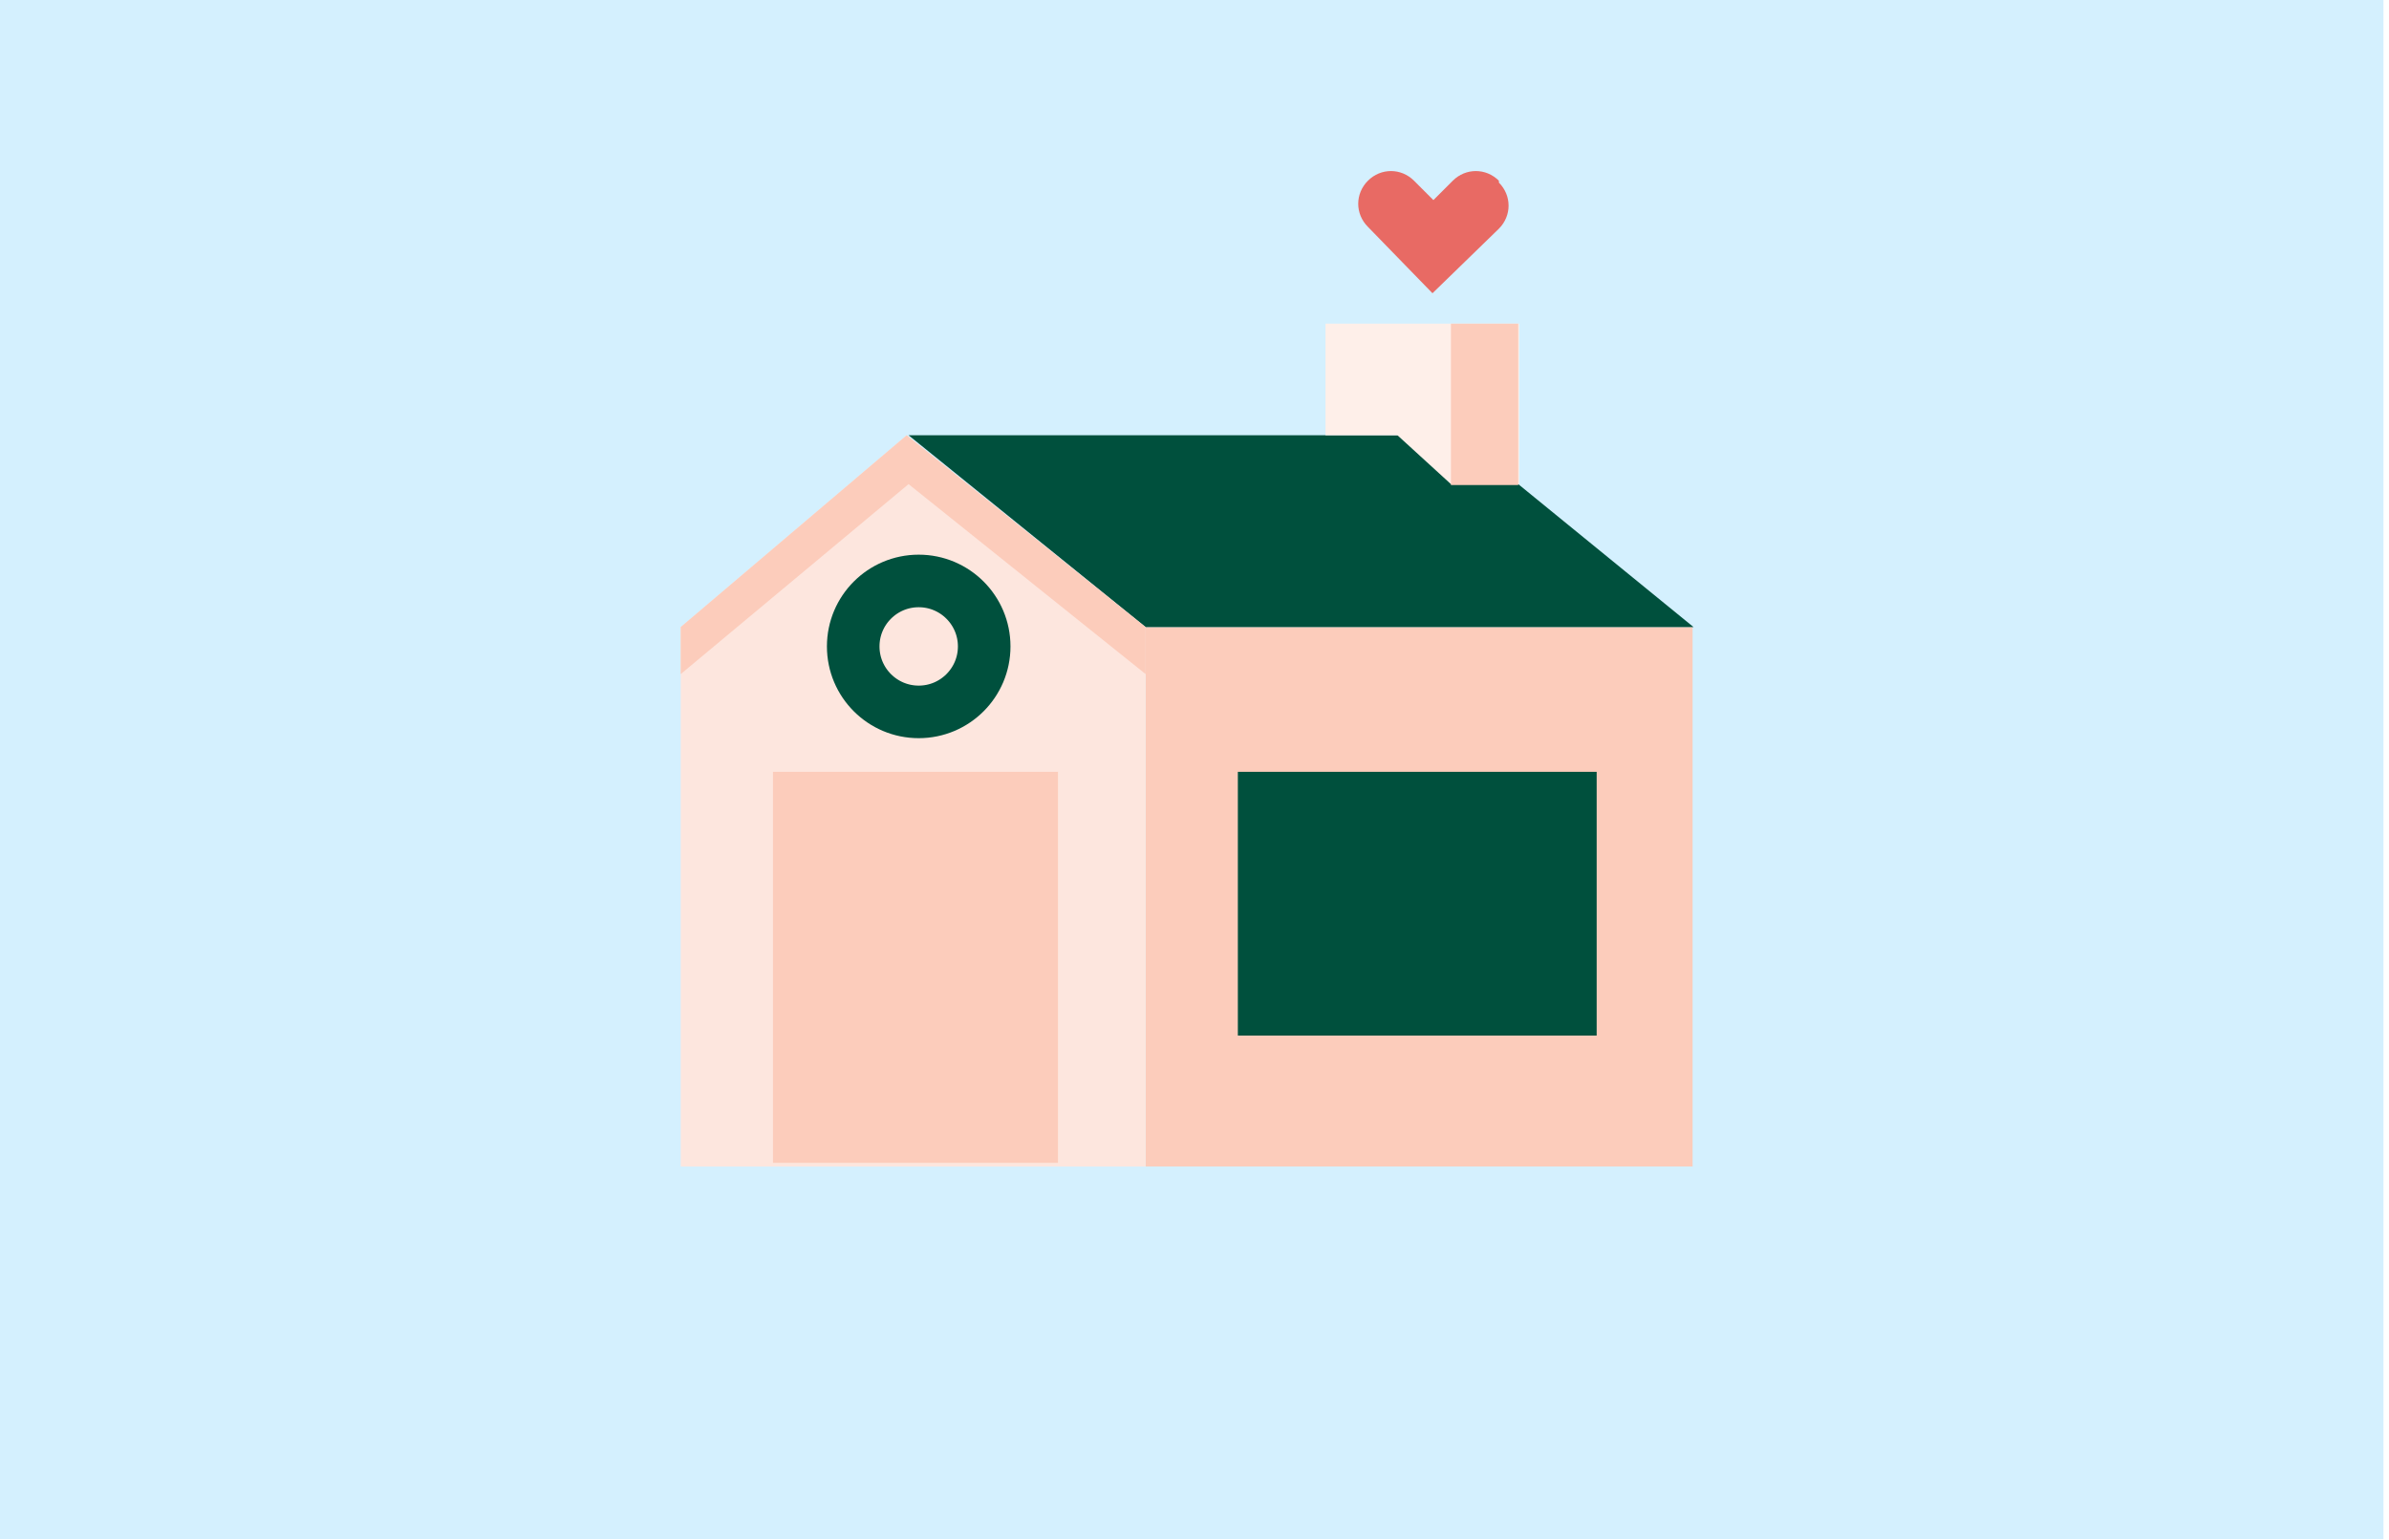 <?xml version="1.0" encoding="UTF-8"?><svg id="uuid-44a10e0e-53e7-42da-93e6-0061ccead431" xmlns="http://www.w3.org/2000/svg" xmlns:xlink="http://www.w3.org/1999/xlink" viewBox="0 0 259 167"><defs><style>.uuid-e9eb212a-4ce4-405d-a283-8df395cc4cf1,.uuid-cfb221d5-28a4-430e-9860-bfb813cf3d44,.uuid-831aa480-b8aa-4546-9841-64b8f42f882d,.uuid-9fe65375-d38c-4841-a697-056f89b70321,.uuid-985c7922-f6f7-4301-88f3-da84cb91283d,.uuid-469c56fa-42db-4396-aeac-084a115e8883,.uuid-479433a5-7d0f-41c0-8c2a-ae234ef30b23,.uuid-3a8aa3f6-9225-4e97-b76f-67abaf29d533,.uuid-623ba621-d97a-4eeb-885a-1a173a8ceac2,.uuid-02a57ddb-69d8-481b-8d90-f80c7bd07f79,.uuid-6b0709dc-b4f1-4c1f-8f5f-f9719617eaba,.uuid-33617e97-17f3-43ee-9f5e-f29c9d4f1381{stroke-width:0px;}.uuid-e9eb212a-4ce4-405d-a283-8df395cc4cf1,.uuid-dd7d755f-7e06-4979-b15d-4969db4fb858{fill:none;}.uuid-20f7ad12-9153-40d8-9beb-838e9e897205{clip-path:url(#uuid-9e5db265-d0e0-4b8e-98d5-7844f8a9addc);}.uuid-f0bf6055-094f-4abb-b3a6-607b58ea5920,.uuid-469c56fa-42db-4396-aeac-084a115e8883{fill:#f18c1b;}.uuid-163db044-f214-4de7-9328-5583bbfb4534,.uuid-831aa480-b8aa-4546-9841-64b8f42f882d{fill:#2b2b2b;}.uuid-08ebf5b6-2ffe-4ec3-bb7d-c65133a021c9{clip-path:url(#uuid-55c65464-8f60-4ba4-aa34-572710e2ad12);}.uuid-428d88d3-b90e-4f2c-966a-55a343bed020{clip-path:url(#uuid-e36e53db-6bec-45c6-bed0-4f44dfde55d3);}.uuid-cfb221d5-28a4-430e-9860-bfb813cf3d44{fill:url(#uuid-6611cc81-0ebd-443e-a4d9-4b765a885f5b);}.uuid-9fe65375-d38c-4841-a697-056f89b70321{fill:#d4f0fe;}.uuid-985c7922-f6f7-4301-88f3-da84cb91283d{fill:#fde6de;}.uuid-479433a5-7d0f-41c0-8c2a-ae234ef30b23{fill:#feefe9;}.uuid-3a8aa3f6-9225-4e97-b76f-67abaf29d533{fill:#fcccbb;}.uuid-623ba621-d97a-4eeb-885a-1a173a8ceac2{fill:#eaeaea;}.uuid-02a57ddb-69d8-481b-8d90-f80c7bd07f79{fill:#ebe3d4;}.uuid-6b0709dc-b4f1-4c1f-8f5f-f9719617eaba{fill:#e86a64;}.uuid-33617e97-17f3-43ee-9f5e-f29c9d4f1381{fill:#00503d;}.uuid-dd7d755f-7e06-4979-b15d-4969db4fb858{stroke:#00503d;stroke-miterlimit:10;stroke-width:5.7px;}</style><clipPath id="uuid-55c65464-8f60-4ba4-aa34-572710e2ad12"><path class="uuid-e9eb212a-4ce4-405d-a283-8df395cc4cf1" d="m-95.1,69.5l-10.8,53.2-.6,1.8,1.3.4,8.2,2.8,1.3.4.6-1.8,24.2-49.1c.1-.2.2-.4.3-.6l1.4-4.1c.1-.4.2-.8.3-1.1.7-3,.2-6.1-1.5-8.7-1.6-2.4-4.1-4.3-7.1-5.3h0s0,0,0,0c0,0,0,0,0,0-.2,0-.4-.1-.6-.2,0,0,0,0-.1,0-.2,0-.3,0-.5-.1,0,0,0,0,0,0-.2,0-.4,0-.6-.1,0,0,0,0,0,0-5.8-1.2-11.3,1.3-13.6,6.3-.2.3-.3.7-.4,1.1l-1.5,4.5c0,.2-.1.4-.2.6Z"/></clipPath><pattern id="uuid-6611cc81-0ebd-443e-a4d9-4b765a885f5b" x="0" y="0" width="365.7" height="361.4" patternTransform="translate(-5361.8 -7152.3) rotate(-18.9) scale(.2)" patternUnits="userSpaceOnUse" viewBox="0 0 365.7 361.4"><rect class="uuid-e9eb212a-4ce4-405d-a283-8df395cc4cf1" x="0" width="365.7" height="361.4"/><path class="uuid-3a8aa3f6-9225-4e97-b76f-67abaf29d533" d="m258.8,358.1l3.7-2.6c1.9-1.3,2.4-4,1.1-5.9s-4-2.4-5.9-1.1l-3.7,2.6c-3.1,2.1-4.9,5.3-5,8.9-.2,3,.8,6.1,2.7,8.8,4.4,6.3,11.9,8,17.5,4.1l4.1-2.8c1.9-1.3,2.4-4,1.1-5.9s-4-2.4-5.9-1.1l-4.1,2.8c-2.9,2-5.6-1.8-5.7-2-.8-1.1-1.2-2.4-1.2-3.5,0-1,.5-1.7,1.4-2.4"/><path class="uuid-3a8aa3f6-9225-4e97-b76f-67abaf29d533" d="m366.4,358.1l3.7-2.6c1.9-1.3,2.4-4,1.1-5.9s-4-2.4-5.9-1.1l-3.7,2.6c-3.1,2.1-4.9,5.3-5,8.9-.2,3,.8,6.1,2.7,8.8,4.4,6.3,11.9,8,17.5,4.1l4.1-2.8c1.9-1.3,2.4-4,1.1-5.9s-4-2.4-5.9-1.1l-4.1,2.8c-2.9,2-5.6-1.8-5.7-2-.8-1.1-1.2-2.4-1.2-3.5,0-1,.5-1.7,1.4-2.4"/><path class="uuid-3a8aa3f6-9225-4e97-b76f-67abaf29d533" d="m311.4,364l-2.2-3.9c-1.2-2-3.8-2.8-5.8-1.6s-2.8,3.8-1.6,5.8l2.2,3.9c1.8,3.2,4.8,5.3,8.4,5.8,2.9.4,6.1-.2,9-1.8,6.6-3.8,9.1-11.1,5.7-17.1l-2.4-4.3c-1.2-2-3.8-2.8-5.8-1.6s-2.8,3.8-1.6,5.8l2.4,4.3c1.7,3-2.3,5.4-2.5,5.5-1.2.7-2.5,1-3.6.8-1-.1-1.7-.7-2.2-1.6"/><path class="uuid-3a8aa3f6-9225-4e97-b76f-67abaf29d533" d="m204.2,361.9l-1-4.4c-.5-2.3-2.8-3.8-5.1-3.3s-3.8,2.8-3.3,5.1l1,4.4c.8,3.6,3,6.5,6.3,8.1,2.7,1.3,5.9,1.6,9.1.9,7.5-1.6,12-7.9,10.5-14.6l-1.1-4.9c-.5-2.3-2.8-3.8-5.1-3.3s-3.8,2.8-3.3,5.1l1.1,4.9c.7,3.4-3.8,4.4-4,4.5-1.4.3-2.7.2-3.7-.3-.9-.4-1.4-1.1-1.6-2.2"/><path class="uuid-3a8aa3f6-9225-4e97-b76f-67abaf29d533" d="m.8,358.1l3.7-2.6c1.9-1.3,2.4-4,1.1-5.9s-4-2.4-5.9-1.1l-3.7,2.6c-3.1,2.1-4.9,5.3-5,8.9-.2,3,.8,6.1,2.7,8.8,4.4,6.3,11.9,8,17.5,4.1l4.1-2.8c1.9-1.3,2.4-4,1.1-5.9s-4-2.4-5.9-1.1l-4.1,2.8c-2.9,2-5.6-1.8-5.7-2-.8-1.1-1.2-2.4-1.2-3.5,0-1,.5-1.7,1.4-2.4"/><path class="uuid-3a8aa3f6-9225-4e97-b76f-67abaf29d533" d="m106.4,358.4l3.4-2.9c1.8-1.5,2-4.2.5-6s-4.2-2-6-.5l-3.4,2.9c-2.8,2.4-4.3,5.7-4.2,9.3.1,3,1.4,6,3.5,8.5,4.9,5.8,12.6,6.8,17.8,2.4l3.8-3.2c1.8-1.5,2-4.2.5-6s-4.2-2-6-.5l-3.8,3.2c-2.7,2.3-5.7-1.2-5.8-1.4-.9-1.1-1.4-2.3-1.5-3.4,0-1,.3-1.8,1.2-2.5"/><path class="uuid-3a8aa3f6-9225-4e97-b76f-67abaf29d533" d="m162.3,363.1l-.6,4.5c-.3,2.3,1.3,4.5,3.7,4.8s4.5-1.3,4.8-3.7l.6-4.5c.5-3.7-.6-7.2-3.2-9.7-2.1-2.1-5-3.5-8.3-4-7.6-1-13.9,3.4-14.8,10.2l-.7,4.9c-.3,2.3,1.3,4.5,3.7,4.8s4.5-1.3,4.8-3.7l.7-4.9c.5-3.5,5.1-2.9,5.3-2.9,1.4.2,2.6.7,3.3,1.5.7.7.9,1.5.8,2.6"/><path class="uuid-3a8aa3f6-9225-4e97-b76f-67abaf29d533" d="m53.6,361.9l-1-4.4c-.5-2.3-2.8-3.8-5.1-3.3s-3.8,2.8-3.3,5.1l1,4.4c.8,3.6,3,6.5,6.3,8.1,2.7,1.3,5.9,1.6,9.1.9,7.5-1.6,12-7.9,10.5-14.6l-1.1-4.9c-.5-2.3-2.8-3.8-5.1-3.3s-3.8,2.8-3.3,5.1l1.1,4.9c.7,3.4-3.8,4.4-4,4.5-1.4.3-2.7.2-3.7-.3-.9-.4-1.4-1.1-1.6-2.2"/><path class="uuid-3a8aa3f6-9225-4e97-b76f-67abaf29d533" d="m76,322l3.7-2.6c1.9-1.3,2.4-4,1.1-5.9s-4-2.4-5.9-1.1l-3.7,2.6c-3.1,2.1-4.9,5.3-5,8.9-.2,3,.8,6.1,2.7,8.8,4.4,6.3,11.9,8,17.5,4.1l4.1-2.8c1.9-1.3,2.4-4,1.1-5.9s-4-2.4-5.9-1.1l-4.1,2.8c-2.9,2-5.6-1.8-5.7-2-.8-1.1-1.2-2.4-1.2-3.5,0-1,.5-1.7,1.4-2.4"/><path class="uuid-3a8aa3f6-9225-4e97-b76f-67abaf29d533" d="m183.6,322l3.7-2.6c1.9-1.3,2.4-4,1.1-5.9s-4-2.4-5.9-1.1l-3.7,2.6c-3.1,2.1-4.9,5.3-5,8.9-.2,3,.8,6.1,2.7,8.8,4.4,6.3,11.9,8,17.5,4.1l4.1-2.8c1.9-1.3,2.4-4,1.1-5.9s-4-2.4-5.9-1.1l-4.1,2.8c-2.9,2-5.6-1.8-5.7-2-.8-1.1-1.2-2.4-1.2-3.5,0-1,.5-1.7,1.4-2.4"/><path class="uuid-3a8aa3f6-9225-4e97-b76f-67abaf29d533" d="m289.3,322.2l3.4-2.9c1.8-1.5,2-4.2.5-6s-4.2-2-6-.5l-3.4,2.9c-2.8,2.4-4.3,5.7-4.2,9.3.1,3,1.4,6,3.5,8.5,4.9,5.8,12.6,6.8,17.8,2.4l3.8-3.2c1.8-1.5,2-4.2.5-6s-4.2-2-6-.5l-3.8,3.2c-2.7,2.3-5.7-1.2-5.8-1.4-.9-1.1-1.4-2.3-1.5-3.4,0-1,.3-1.8,1.2-2.5"/><path class="uuid-3a8aa3f6-9225-4e97-b76f-67abaf29d533" d="m345.1,327l-.6,4.5c-.3,2.3,1.3,4.5,3.7,4.8s4.5-1.3,4.8-3.7l.6-4.5c.5-3.7-.6-7.2-3.2-9.7-2.1-2.1-5-3.5-8.3-4-7.6-1-13.9,3.4-14.8,10.2l-.7,4.9c-.3,2.3,1.3,4.5,3.7,4.8s4.5-1.3,4.8-3.7l.7-4.9c.5-3.5,5.1-2.9,5.3-2.9,1.4.2,2.6.7,3.3,1.5.7.7.9,1.5.8,2.6"/><path class="uuid-3a8aa3f6-9225-4e97-b76f-67abaf29d533" d="m128.5,327.9l-2.2-3.9c-1.2-2-3.8-2.8-5.8-1.6s-2.8,3.8-1.6,5.8l2.2,3.9c1.8,3.2,4.8,5.3,8.4,5.8,2.9.4,6.1-.2,9-1.8,6.6-3.8,9.1-11.1,5.7-17.1l-2.4-4.3c-1.2-2-3.8-2.8-5.8-1.6s-2.8,3.8-1.6,5.8l2.4,4.3c1.7,3-2.3,5.4-2.5,5.5-1.2.7-2.5,1-3.6.8-1-.1-1.7-.7-2.2-1.6"/><path class="uuid-3a8aa3f6-9225-4e97-b76f-67abaf29d533" d="m21.4,325.7l-1-4.4c-.5-2.3-2.8-3.8-5.1-3.3s-3.8,2.8-3.3,5.1l1,4.4c.8,3.6,3,6.5,6.3,8.1,2.7,1.3,5.9,1.6,9.1.9,7.5-1.6,12-7.9,10.5-14.6l-1.1-4.9c-.5-2.3-2.8-3.8-5.1-3.3s-3.8,2.8-3.3,5.1l1.1,4.9c.7,3.4-3.8,4.4-4,4.5-1.4.3-2.7.2-3.7-.3-.9-.4-1.4-1.1-1.6-2.2"/><path class="uuid-3a8aa3f6-9225-4e97-b76f-67abaf29d533" d="m236.4,325.7l-1-4.4c-.5-2.3-2.8-3.8-5.1-3.3s-3.8,2.8-3.3,5.1l1,4.4c.8,3.6,3,6.5,6.3,8.1,2.7,1.3,5.9,1.6,9.1.9,7.5-1.6,12-7.9,10.5-14.6l-1.1-4.9c-.5-2.3-2.8-3.8-5.1-3.3s-3.8,2.8-3.3,5.1l1.1,4.9c.7,3.4-3.8,4.4-4,4.5-1.4.3-2.7.2-3.7-.3-.9-.4-1.4-1.1-1.6-2.2"/><path class="uuid-3a8aa3f6-9225-4e97-b76f-67abaf29d533" d="m258.8,285.9l3.7-2.6c1.9-1.3,2.4-4,1.1-5.9s-4-2.4-5.9-1.1l-3.7,2.6c-3.1,2.1-4.9,5.3-5,8.9-.2,3,.8,6.1,2.7,8.8,4.4,6.3,11.9,8,17.5,4.1l4.1-2.8c1.9-1.3,2.4-4,1.1-5.9s-4-2.4-5.9-1.1l-4.1,2.8c-2.9,2-5.6-1.8-5.7-2-.8-1.1-1.2-2.4-1.2-3.5,0-1,.5-1.7,1.4-2.4"/><path class="uuid-3a8aa3f6-9225-4e97-b76f-67abaf29d533" d="m366.4,285.9l3.7-2.6c1.9-1.3,2.4-4,1.1-5.9s-4-2.4-5.9-1.1l-3.7,2.6c-3.1,2.1-4.9,5.3-5,8.9-.2,3,.8,6.1,2.7,8.8,4.4,6.3,11.9,8,17.5,4.1l4.1-2.8c1.9-1.3,2.4-4,1.1-5.9s-4-2.4-5.9-1.1l-4.1,2.8c-2.9,2-5.6-1.8-5.7-2-.8-1.1-1.2-2.4-1.2-3.5,0-1,.5-1.7,1.4-2.4"/><path class="uuid-3a8aa3f6-9225-4e97-b76f-67abaf29d533" d="m311.4,291.7l-2.2-3.9c-1.2-2-3.8-2.8-5.8-1.6s-2.8,3.8-1.6,5.8l2.2,3.9c1.8,3.2,4.8,5.3,8.4,5.8,2.9.4,6.1-.2,9-1.8,6.6-3.8,9.1-11.1,5.7-17.1l-2.4-4.3c-1.2-2-3.8-2.8-5.8-1.6s-2.8,3.8-1.6,5.8l2.4,4.3c1.7,3-2.3,5.4-2.5,5.5-1.2.7-2.5,1-3.6.8-1-.1-1.7-.7-2.2-1.6"/><path class="uuid-3a8aa3f6-9225-4e97-b76f-67abaf29d533" d="m204.2,289.6l-1-4.4c-.5-2.3-2.8-3.8-5.1-3.3s-3.8,2.8-3.3,5.1l1,4.4c.8,3.6,3,6.5,6.3,8.1,2.7,1.3,5.9,1.6,9.1.9,7.5-1.6,12-7.9,10.5-14.6l-1.1-4.9c-.5-2.3-2.8-3.8-5.1-3.3s-3.8,2.8-3.3,5.1l1.1,4.9c.7,3.4-3.8,4.4-4,4.5-1.4.3-2.7.2-3.7-.3-.9-.4-1.4-1.1-1.6-2.2"/><path class="uuid-3a8aa3f6-9225-4e97-b76f-67abaf29d533" d="m.8,285.9l3.7-2.6c1.9-1.3,2.4-4,1.1-5.9s-4-2.4-5.9-1.1l-3.7,2.6c-3.1,2.1-4.9,5.3-5,8.9-.2,3,.8,6.1,2.7,8.8,4.4,6.3,11.9,8,17.5,4.1l4.1-2.8c1.9-1.3,2.4-4,1.1-5.9s-4-2.4-5.9-1.1l-4.1,2.8c-2.9,2-5.6-1.8-5.7-2-.8-1.1-1.2-2.4-1.2-3.5,0-1,.5-1.7,1.4-2.4"/><path class="uuid-3a8aa3f6-9225-4e97-b76f-67abaf29d533" d="m106.4,286.1l3.4-2.9c1.8-1.5,2-4.2.5-6s-4.2-2-6-.5l-3.4,2.9c-2.8,2.4-4.3,5.7-4.2,9.3.1,3,1.4,6,3.5,8.5,4.9,5.8,12.6,6.8,17.8,2.4l3.8-3.2c1.8-1.5,2-4.2.5-6s-4.2-2-6-.5l-3.8,3.2c-2.7,2.3-5.7-1.2-5.8-1.4-.9-1.1-1.4-2.3-1.5-3.4,0-1,.3-1.8,1.2-2.5"/><path class="uuid-3a8aa3f6-9225-4e97-b76f-67abaf29d533" d="m162.3,290.8l-.6,4.5c-.3,2.3,1.3,4.5,3.7,4.8s4.5-1.3,4.8-3.7l.6-4.5c.5-3.7-.6-7.2-3.2-9.7-2.1-2.1-5-3.5-8.3-4-7.6-1-13.9,3.4-14.8,10.2l-.7,4.9c-.3,2.3,1.3,4.5,3.7,4.8s4.5-1.3,4.8-3.7l.7-4.9c.5-3.5,5.1-2.9,5.3-2.9,1.4.2,2.6.7,3.3,1.5.7.7.9,1.5.8,2.6"/><path class="uuid-3a8aa3f6-9225-4e97-b76f-67abaf29d533" d="m53.6,289.6l-1-4.4c-.5-2.3-2.8-3.8-5.1-3.3s-3.8,2.8-3.3,5.1l1,4.4c.8,3.6,3,6.5,6.3,8.1,2.7,1.3,5.9,1.6,9.1.9,7.5-1.6,12-7.9,10.5-14.6l-1.1-4.9c-.5-2.3-2.8-3.8-5.1-3.3s-3.8,2.8-3.3,5.1l1.1,4.9c.7,3.4-3.8,4.4-4,4.5-1.4.3-2.7.2-3.7-.3-.9-.4-1.4-1.1-1.6-2.2"/><path class="uuid-3a8aa3f6-9225-4e97-b76f-67abaf29d533" d="m76,249.7l3.7-2.6c1.9-1.3,2.4-4,1.1-5.9s-4-2.4-5.9-1.1l-3.7,2.6c-3.1,2.1-4.9,5.3-5,8.9-.2,3,.8,6.1,2.7,8.8,4.4,6.3,11.9,8,17.5,4.1l4.1-2.8c1.9-1.3,2.4-4,1.1-5.9-1.3-1.9-4-2.4-5.9-1.1l-4.1,2.8c-2.9,2-5.6-1.8-5.7-2-.8-1.1-1.2-2.4-1.2-3.5,0-1,.5-1.7,1.4-2.4"/><path class="uuid-3a8aa3f6-9225-4e97-b76f-67abaf29d533" d="m183.6,249.7l3.7-2.6c1.9-1.3,2.4-4,1.1-5.9s-4-2.4-5.9-1.1l-3.7,2.6c-3.1,2.1-4.9,5.3-5,8.9-.2,3,.8,6.1,2.7,8.8,4.4,6.3,11.9,8,17.5,4.1l4.1-2.8c1.9-1.3,2.4-4,1.1-5.9s-4-2.4-5.9-1.1l-4.1,2.8c-2.9,2-5.6-1.8-5.7-2-.8-1.1-1.2-2.4-1.2-3.5,0-1,.5-1.7,1.4-2.4"/><path class="uuid-3a8aa3f6-9225-4e97-b76f-67abaf29d533" d="m289.3,250l3.4-2.9c1.8-1.5,2-4.2.5-6s-4.2-2-6-.5l-3.4,2.9c-2.8,2.4-4.3,5.7-4.2,9.3.1,3,1.4,6,3.5,8.5,4.9,5.8,12.6,6.8,17.8,2.4l3.8-3.2c1.8-1.5,2-4.2.5-6s-4.2-2-6-.5l-3.8,3.2c-2.7,2.3-5.7-1.2-5.8-1.4-.9-1.1-1.4-2.3-1.5-3.4,0-1,.3-1.8,1.2-2.5"/><path class="uuid-3a8aa3f6-9225-4e97-b76f-67abaf29d533" d="m345.1,254.7l-.6,4.5c-.3,2.3,1.3,4.5,3.7,4.8s4.5-1.3,4.8-3.7l.6-4.5c.5-3.7-.6-7.2-3.2-9.7-2.1-2.1-5-3.5-8.3-4-7.6-1-13.9,3.4-14.8,10.2l-.7,4.9c-.3,2.3,1.3,4.5,3.7,4.8s4.5-1.3,4.8-3.7l.7-4.9c.5-3.5,5.1-2.9,5.3-2.9,1.4.2,2.6.7,3.3,1.5.7.7.9,1.5.8,2.6"/><path class="uuid-3a8aa3f6-9225-4e97-b76f-67abaf29d533" d="m128.5,255.6l-2.2-3.9c-1.2-2-3.8-2.8-5.8-1.6s-2.8,3.8-1.6,5.8l2.2,3.9c1.8,3.2,4.8,5.3,8.4,5.8,2.9.4,6.1-.2,9-1.8,6.6-3.8,9.1-11.1,5.7-17.1l-2.4-4.3c-1.2-2-3.8-2.8-5.8-1.6s-2.8,3.8-1.6,5.8l2.4,4.3c1.7,3-2.3,5.4-2.5,5.5-1.2.7-2.5,1-3.6.8-1-.1-1.7-.7-2.2-1.6"/><path class="uuid-3a8aa3f6-9225-4e97-b76f-67abaf29d533" d="m21.4,253.4l-1-4.4c-.5-2.3-2.8-3.8-5.1-3.3s-3.8,2.8-3.3,5.1l1,4.4c.8,3.6,3,6.5,6.3,8.1,2.7,1.3,5.9,1.6,9.1.9,7.5-1.6,12-7.9,10.5-14.6l-1.1-4.9c-.5-2.3-2.8-3.8-5.1-3.3s-3.8,2.8-3.3,5.1l1.1,4.9c.7,3.4-3.8,4.4-4,4.5-1.4.3-2.7.2-3.7-.3-.9-.4-1.4-1.1-1.6-2.2"/><path class="uuid-3a8aa3f6-9225-4e97-b76f-67abaf29d533" d="m236.4,253.4l-1-4.4c-.5-2.3-2.8-3.8-5.1-3.3s-3.8,2.8-3.3,5.1l1,4.4c.8,3.6,3,6.5,6.3,8.1,2.7,1.3,5.9,1.6,9.1.9,7.5-1.6,12-7.9,10.5-14.6l-1.1-4.9c-.5-2.3-2.8-3.8-5.1-3.3s-3.8,2.8-3.3,5.1l1.1,4.9c.7,3.4-3.8,4.4-4,4.5-1.4.3-2.7.2-3.7-.3-.9-.4-1.4-1.1-1.6-2.2"/><path class="uuid-3a8aa3f6-9225-4e97-b76f-67abaf29d533" d="m258.8,213.6l3.7-2.6c1.9-1.3,2.4-4,1.1-5.9s-4-2.4-5.9-1.1l-3.7,2.6c-3.1,2.1-4.9,5.3-5,8.9-.2,3,.8,6.1,2.7,8.8,4.4,6.3,11.9,8,17.5,4.1l4.1-2.8c1.9-1.3,2.4-4,1.1-5.9s-4-2.4-5.9-1.1l-4.1,2.8c-2.9,2-5.6-1.8-5.7-2-.8-1.1-1.2-2.4-1.2-3.5,0-1,.5-1.7,1.4-2.4"/><path class="uuid-3a8aa3f6-9225-4e97-b76f-67abaf29d533" d="m366.4,213.6l3.7-2.6c1.9-1.3,2.4-4,1.1-5.9s-4-2.4-5.9-1.1l-3.7,2.6c-3.1,2.1-4.9,5.3-5,8.9-.2,3,.8,6.1,2.7,8.8,4.4,6.3,11.9,8,17.5,4.1l4.1-2.8c1.9-1.3,2.4-4,1.1-5.9s-4-2.4-5.9-1.1l-4.1,2.8c-2.9,2-5.6-1.8-5.7-2-.8-1.1-1.2-2.4-1.2-3.5,0-1,.5-1.7,1.4-2.4"/><path class="uuid-3a8aa3f6-9225-4e97-b76f-67abaf29d533" d="m311.4,219.4l-2.2-3.9c-1.2-2-3.8-2.8-5.8-1.6-2,1.2-2.8,3.8-1.6,5.8l2.2,3.9c1.8,3.2,4.8,5.3,8.4,5.8,2.9.4,6.1-.2,9-1.8,6.6-3.8,9.1-11.1,5.7-17.1l-2.4-4.3c-1.2-2-3.8-2.8-5.8-1.6s-2.8,3.8-1.6,5.8l2.4,4.3c1.7,3-2.3,5.4-2.5,5.5-1.2.7-2.5,1-3.6.8-1-.1-1.7-.7-2.2-1.6"/><path class="uuid-3a8aa3f6-9225-4e97-b76f-67abaf29d533" d="m204.2,217.3l-1-4.4c-.5-2.3-2.8-3.8-5.1-3.3s-3.8,2.8-3.3,5.1l1,4.4c.8,3.6,3,6.5,6.3,8.1,2.7,1.3,5.9,1.6,9.1.9,7.5-1.6,12-7.9,10.5-14.6l-1.1-4.9c-.5-2.3-2.8-3.8-5.1-3.3s-3.8,2.8-3.3,5.1l1.1,4.9c.7,3.4-3.8,4.4-4,4.5-1.4.3-2.7.2-3.7-.3-.9-.4-1.4-1.1-1.6-2.2"/><path class="uuid-3a8aa3f6-9225-4e97-b76f-67abaf29d533" d="m.8,213.6l3.7-2.6c1.9-1.3,2.4-4,1.1-5.9s-4-2.4-5.9-1.1l-3.7,2.6c-3.1,2.1-4.9,5.3-5,8.9-.2,3,.8,6.1,2.7,8.8,4.4,6.3,11.9,8,17.5,4.1l4.1-2.8c1.9-1.3,2.4-4,1.1-5.9s-4-2.4-5.9-1.1l-4.1,2.8c-2.9,2-5.6-1.8-5.7-2-.8-1.1-1.2-2.4-1.2-3.5,0-1,.5-1.7,1.4-2.4"/><path class="uuid-3a8aa3f6-9225-4e97-b76f-67abaf29d533" d="m106.4,213.8l3.4-2.9c1.8-1.5,2-4.2.5-6s-4.2-2-6-.5l-3.4,2.9c-2.8,2.4-4.3,5.7-4.2,9.3.1,3,1.4,6,3.5,8.5,4.9,5.8,12.6,6.8,17.8,2.4l3.8-3.2c1.8-1.5,2-4.2.5-6s-4.2-2-6-.5l-3.8,3.2c-2.7,2.3-5.7-1.2-5.8-1.4-.9-1.1-1.4-2.3-1.5-3.4,0-1,.3-1.8,1.2-2.5"/><path class="uuid-3a8aa3f6-9225-4e97-b76f-67abaf29d533" d="m162.3,218.6l-.6,4.5c-.3,2.3,1.3,4.5,3.7,4.8s4.5-1.3,4.8-3.7l.6-4.5c.5-3.7-.6-7.2-3.2-9.7-2.1-2.1-5-3.5-8.3-4-7.6-1-13.9,3.4-14.8,10.2l-.7,4.9c-.3,2.3,1.3,4.5,3.7,4.8s4.5-1.3,4.8-3.7l.7-4.9c.5-3.5,5.1-2.9,5.3-2.9,1.4.2,2.6.7,3.3,1.5.7.7.9,1.5.8,2.6"/><path class="uuid-3a8aa3f6-9225-4e97-b76f-67abaf29d533" d="m53.6,217.3l-1-4.4c-.5-2.3-2.8-3.8-5.1-3.3s-3.8,2.8-3.3,5.1l1,4.4c.8,3.6,3,6.5,6.3,8.1,2.7,1.3,5.9,1.6,9.1.9,7.5-1.6,12-7.9,10.5-14.6l-1.1-4.9c-.5-2.3-2.8-3.8-5.1-3.3s-3.8,2.8-3.3,5.1l1.1,4.9c.7,3.4-3.8,4.4-4,4.5-1.4.3-2.7.2-3.7-.3-.9-.4-1.4-1.1-1.6-2.2"/><path class="uuid-3a8aa3f6-9225-4e97-b76f-67abaf29d533" d="m76,177.4l3.7-2.6c1.9-1.3,2.4-4,1.1-5.9s-4-2.4-5.9-1.1l-3.7,2.6c-3.1,2.1-4.9,5.3-5,8.9-.2,3,.8,6.1,2.7,8.8,4.4,6.3,11.9,8,17.5,4.1l4.1-2.8c1.9-1.3,2.4-4,1.1-5.9s-4-2.4-5.9-1.1l-4.1,2.8c-2.9,2-5.6-1.8-5.7-2-.8-1.1-1.2-2.4-1.2-3.5,0-1,.5-1.7,1.4-2.4"/><path class="uuid-3a8aa3f6-9225-4e97-b76f-67abaf29d533" d="m183.6,177.4l3.7-2.6c1.9-1.3,2.4-4,1.1-5.9s-4-2.4-5.9-1.1l-3.7,2.6c-3.1,2.1-4.9,5.3-5,8.9-.2,3,.8,6.1,2.7,8.8,4.4,6.3,11.9,8,17.5,4.1l4.1-2.8c1.9-1.3,2.4-4,1.1-5.9s-4-2.4-5.9-1.1l-4.1,2.8c-2.9,2-5.6-1.8-5.7-2-.8-1.1-1.2-2.4-1.2-3.5,0-1,.5-1.7,1.4-2.4"/><path class="uuid-3a8aa3f6-9225-4e97-b76f-67abaf29d533" d="m289.3,177.7l3.4-2.9c1.8-1.5,2-4.2.5-6s-4.2-2-6-.5l-3.4,2.9c-2.8,2.4-4.3,5.7-4.2,9.3.1,3,1.4,6,3.5,8.5,4.9,5.8,12.6,6.8,17.8,2.4l3.8-3.2c1.8-1.5,2-4.2.5-6s-4.2-2-6-.5l-3.8,3.2c-2.7,2.3-5.7-1.2-5.8-1.4-.9-1.1-1.4-2.3-1.5-3.4,0-1,.3-1.8,1.2-2.5"/><path class="uuid-3a8aa3f6-9225-4e97-b76f-67abaf29d533" d="m345.1,182.4l-.6,4.5c-.3,2.3,1.3,4.5,3.7,4.8s4.5-1.3,4.8-3.7l.6-4.5c.5-3.7-.6-7.2-3.2-9.7-2.1-2.1-5-3.5-8.3-4-7.6-1-13.9,3.4-14.8,10.2l-.7,4.9c-.3,2.3,1.3,4.5,3.7,4.8s4.5-1.3,4.8-3.7l.7-4.9c.5-3.5,5.1-2.9,5.3-2.9,1.4.2,2.6.7,3.3,1.5.7.7.9,1.5.8,2.6"/><path class="uuid-3a8aa3f6-9225-4e97-b76f-67abaf29d533" d="m128.5,183.3l-2.2-3.9c-1.2-2-3.8-2.8-5.8-1.6s-2.8,3.8-1.6,5.8l2.2,3.9c1.8,3.2,4.8,5.3,8.4,5.8,2.9.4,6.1-.2,9-1.8,6.6-3.8,9.1-11.1,5.7-17.1l-2.4-4.3c-1.2-2-3.8-2.8-5.8-1.6s-2.8,3.8-1.6,5.8l2.4,4.3c1.7,3-2.3,5.4-2.5,5.5-1.2.7-2.5,1-3.6.8-1-.1-1.7-.7-2.2-1.6"/><path class="uuid-3a8aa3f6-9225-4e97-b76f-67abaf29d533" d="m21.4,181.1l-1-4.4c-.5-2.3-2.8-3.8-5.1-3.3s-3.8,2.8-3.3,5.1l1,4.4c.8,3.6,3,6.5,6.3,8.1,2.7,1.3,5.9,1.6,9.1.9,7.5-1.6,12-7.9,10.5-14.6l-1.1-4.9c-.5-2.3-2.8-3.8-5.1-3.3s-3.8,2.8-3.3,5.1l1.1,4.9c.7,3.4-3.8,4.4-4,4.5-1.4.3-2.7.2-3.7-.3-.9-.4-1.4-1.1-1.6-2.2"/><path class="uuid-3a8aa3f6-9225-4e97-b76f-67abaf29d533" d="m236.4,181.1l-1-4.4c-.5-2.3-2.8-3.8-5.1-3.3s-3.8,2.8-3.3,5.1l1,4.4c.8,3.6,3,6.5,6.3,8.1,2.7,1.3,5.9,1.6,9.1.9,7.5-1.6,12-7.9,10.5-14.6l-1.1-4.9c-.5-2.3-2.8-3.8-5.1-3.3s-3.8,2.8-3.3,5.1l1.1,4.9c.7,3.4-3.8,4.4-4,4.5-1.4.3-2.7.2-3.7-.3-.9-.4-1.4-1.1-1.6-2.2"/><path class="uuid-3a8aa3f6-9225-4e97-b76f-67abaf29d533" d="m258.8,141.3l3.7-2.6c1.9-1.3,2.4-4,1.1-5.9s-4-2.4-5.9-1.1l-3.7,2.6c-3.1,2.1-4.9,5.3-5,8.9-.2,3,.8,6.1,2.7,8.8,4.4,6.3,11.9,8,17.5,4.1l4.1-2.8c1.9-1.3,2.4-4,1.1-5.9s-4-2.4-5.9-1.1l-4.1,2.8c-2.9,2-5.6-1.8-5.7-2-.8-1.1-1.2-2.4-1.2-3.5,0-1,.5-1.7,1.4-2.4"/><path class="uuid-3a8aa3f6-9225-4e97-b76f-67abaf29d533" d="m366.4,141.3l3.7-2.6c1.9-1.3,2.4-4,1.1-5.9s-4-2.4-5.9-1.1l-3.7,2.6c-3.1,2.1-4.9,5.3-5,8.9-.2,3,.8,6.1,2.7,8.8,4.4,6.3,11.9,8,17.5,4.1l4.1-2.8c1.9-1.3,2.4-4,1.1-5.9s-4-2.4-5.9-1.1l-4.1,2.8c-2.9,2-5.6-1.8-5.7-2-.8-1.1-1.2-2.4-1.2-3.5,0-1,.5-1.7,1.4-2.4"/><path class="uuid-3a8aa3f6-9225-4e97-b76f-67abaf29d533" d="m311.4,147.2l-2.2-3.9c-1.2-2-3.8-2.8-5.8-1.6s-2.8,3.8-1.6,5.8l2.2,3.9c1.8,3.2,4.8,5.3,8.4,5.8,2.9.4,6.1-.2,9-1.8,6.6-3.8,9.1-11.1,5.7-17.1l-2.4-4.3c-1.2-2-3.8-2.8-5.8-1.6s-2.8,3.8-1.6,5.8l2.4,4.3c1.7,3-2.3,5.4-2.5,5.5-1.2.7-2.5,1-3.6.8-1-.1-1.7-.7-2.2-1.6"/><path class="uuid-3a8aa3f6-9225-4e97-b76f-67abaf29d533" d="m204.2,145l-1-4.4c-.5-2.3-2.8-3.8-5.1-3.3s-3.8,2.8-3.3,5.1l1,4.4c.8,3.6,3,6.5,6.3,8.1,2.7,1.3,5.9,1.6,9.1.9,7.5-1.6,12-7.9,10.5-14.6l-1.1-4.9c-.5-2.3-2.8-3.8-5.1-3.3s-3.8,2.8-3.3,5.1l1.1,4.9c.7,3.4-3.8,4.4-4,4.5-1.4.3-2.7.2-3.7-.3-.9-.4-1.4-1.1-1.6-2.2"/><path class="uuid-3a8aa3f6-9225-4e97-b76f-67abaf29d533" d="m.8,141.3l3.7-2.6c1.9-1.3,2.4-4,1.1-5.9s-4-2.4-5.9-1.1l-3.7,2.6c-3.1,2.1-4.9,5.3-5,8.9-.2,3,.8,6.1,2.7,8.8,4.4,6.3,11.9,8,17.5,4.1l4.1-2.8c1.9-1.3,2.4-4,1.1-5.9s-4-2.4-5.9-1.1l-4.1,2.8c-2.9,2-5.6-1.8-5.7-2-.8-1.1-1.2-2.4-1.2-3.5,0-1,.5-1.7,1.4-2.4"/><path class="uuid-3a8aa3f6-9225-4e97-b76f-67abaf29d533" d="m106.4,141.5l3.4-2.9c1.8-1.5,2-4.2.5-6s-4.2-2-6-.5l-3.4,2.9c-2.8,2.4-4.3,5.7-4.2,9.3.1,3,1.4,6,3.5,8.5,4.9,5.8,12.6,6.8,17.8,2.4l3.8-3.2c1.8-1.5,2-4.2.5-6s-4.2-2-6-.5l-3.8,3.2c-2.7,2.3-5.7-1.2-5.8-1.4-.9-1.1-1.4-2.3-1.5-3.4,0-1,.3-1.8,1.2-2.5"/><path class="uuid-3a8aa3f6-9225-4e97-b76f-67abaf29d533" d="m162.3,146.3l-.6,4.5c-.3,2.3,1.3,4.5,3.7,4.8,2.3.3,4.5-1.3,4.8-3.7l.6-4.5c.5-3.7-.6-7.2-3.2-9.7-2.1-2.1-5-3.5-8.3-4-7.6-1-13.9,3.4-14.8,10.2l-.7,4.9c-.3,2.3,1.3,4.5,3.7,4.8s4.5-1.3,4.8-3.7l.7-4.9c.5-3.5,5.1-2.9,5.3-2.9,1.4.2,2.6.7,3.3,1.5.7.7.9,1.5.8,2.6"/><path class="uuid-3a8aa3f6-9225-4e97-b76f-67abaf29d533" d="m53.6,145l-1-4.4c-.5-2.3-2.8-3.8-5.1-3.3s-3.8,2.8-3.3,5.1l1,4.4c.8,3.6,3,6.5,6.3,8.1,2.7,1.3,5.9,1.6,9.1.9,7.5-1.6,12-7.9,10.5-14.6l-1.1-4.9c-.5-2.3-2.8-3.8-5.1-3.3s-3.8,2.8-3.3,5.1l1.1,4.9c.7,3.4-3.8,4.4-4,4.5-1.4.3-2.7.2-3.7-.3-.9-.4-1.4-1.1-1.6-2.2"/><path class="uuid-3a8aa3f6-9225-4e97-b76f-67abaf29d533" d="m76,105.2l3.7-2.6c1.9-1.3,2.4-4,1.1-5.9s-4-2.4-5.9-1.1l-3.7,2.6c-3.1,2.1-4.9,5.3-5,8.9-.2,3,.8,6.1,2.7,8.8,4.4,6.3,11.9,8,17.5,4.1l4.1-2.8c1.9-1.3,2.4-4,1.1-5.9s-4-2.4-5.9-1.1l-4.1,2.8c-2.9,2-5.6-1.8-5.7-2-.8-1.1-1.2-2.4-1.2-3.5,0-1,.5-1.7,1.4-2.4"/><path class="uuid-3a8aa3f6-9225-4e97-b76f-67abaf29d533" d="m183.6,105.2l3.7-2.6c1.9-1.3,2.4-4,1.1-5.9s-4-2.4-5.9-1.1l-3.7,2.6c-3.1,2.1-4.9,5.3-5,8.9-.2,3,.8,6.1,2.7,8.8,4.4,6.3,11.9,8,17.5,4.1l4.1-2.8c1.9-1.3,2.4-4,1.1-5.9s-4-2.4-5.9-1.1l-4.1,2.8c-2.9,2-5.6-1.8-5.7-2-.8-1.1-1.2-2.4-1.2-3.5,0-1,.5-1.7,1.4-2.4"/><path class="uuid-3a8aa3f6-9225-4e97-b76f-67abaf29d533" d="m289.3,105.4l3.4-2.9c1.8-1.5,2-4.2.5-6s-4.2-2-6-.5l-3.4,2.9c-2.8,2.4-4.3,5.7-4.2,9.3.1,3,1.4,6,3.5,8.5,4.9,5.8,12.6,6.8,17.8,2.4l3.8-3.2c1.8-1.5,2-4.2.5-6s-4.2-2-6-.5l-3.8,3.2c-2.7,2.3-5.7-1.2-5.8-1.4-.9-1.1-1.4-2.3-1.5-3.4,0-1,.3-1.8,1.2-2.5"/><path class="uuid-3a8aa3f6-9225-4e97-b76f-67abaf29d533" d="m345.1,110.1l-.6,4.5c-.3,2.3,1.3,4.5,3.7,4.8s4.5-1.3,4.8-3.7l.6-4.5c.5-3.7-.6-7.2-3.2-9.7-2.1-2.1-5-3.5-8.3-4-7.6-1-13.9,3.4-14.8,10.2l-.7,4.9c-.3,2.3,1.3,4.5,3.7,4.8s4.5-1.3,4.8-3.7l.7-4.9c.5-3.5,5.1-2.9,5.3-2.9,1.4.2,2.6.7,3.3,1.5.7.7.9,1.5.8,2.6"/><path class="uuid-3a8aa3f6-9225-4e97-b76f-67abaf29d533" d="m128.5,111l-2.2-3.9c-1.2-2-3.8-2.8-5.8-1.6s-2.8,3.8-1.6,5.8l2.2,3.9c1.8,3.2,4.8,5.3,8.4,5.8,2.9.4,6.1-.2,9-1.8,6.6-3.8,9.1-11.1,5.7-17.1l-2.4-4.3c-1.2-2-3.8-2.8-5.8-1.6s-2.8,3.8-1.6,5.8l2.4,4.3c1.7,3-2.3,5.4-2.5,5.5-1.2.7-2.5,1-3.6.8-1-.1-1.7-.7-2.2-1.6"/><path class="uuid-3a8aa3f6-9225-4e97-b76f-67abaf29d533" d="m21.4,108.9l-1-4.4c-.5-2.3-2.8-3.8-5.1-3.3s-3.8,2.8-3.3,5.1l1,4.4c.8,3.6,3,6.5,6.3,8.1,2.7,1.3,5.9,1.6,9.1.9,7.5-1.6,12-7.9,10.5-14.6l-1.1-4.9c-.5-2.3-2.8-3.8-5.1-3.3s-3.8,2.8-3.3,5.1l1.1,4.9c.7,3.4-3.8,4.4-4,4.5-1.4.3-2.7.2-3.7-.3-.9-.4-1.4-1.1-1.6-2.2"/><path class="uuid-3a8aa3f6-9225-4e97-b76f-67abaf29d533" d="m236.4,108.9l-1-4.4c-.5-2.3-2.8-3.8-5.1-3.3s-3.8,2.8-3.3,5.1l1,4.4c.8,3.6,3,6.5,6.3,8.1,2.7,1.3,5.9,1.6,9.1.9,7.5-1.6,12-7.9,10.5-14.6l-1.1-4.9c-.5-2.3-2.8-3.8-5.1-3.3s-3.8,2.8-3.3,5.1l1.1,4.9c.7,3.4-3.8,4.4-4,4.5-1.4.3-2.7.2-3.7-.3-.9-.4-1.4-1.1-1.6-2.2"/><path class="uuid-3a8aa3f6-9225-4e97-b76f-67abaf29d533" d="m258.8,69l3.7-2.6c1.9-1.3,2.4-4,1.1-5.9s-4-2.4-5.9-1.1l-3.7,2.6c-3.1,2.1-4.9,5.3-5,8.9-.2,3,.8,6.1,2.7,8.8,4.4,6.3,11.9,8,17.5,4.1l4.1-2.8c1.9-1.3,2.4-4,1.1-5.9s-4-2.4-5.9-1.1l-4.1,2.8c-2.9,2-5.6-1.8-5.7-2-.8-1.1-1.2-2.4-1.2-3.5,0-1,.5-1.7,1.4-2.4"/><path class="uuid-3a8aa3f6-9225-4e97-b76f-67abaf29d533" d="m366.4,69l3.7-2.6c1.9-1.3,2.4-4,1.1-5.9s-4-2.4-5.9-1.1l-3.7,2.6c-3.1,2.1-4.9,5.3-5,8.9-.2,3,.8,6.1,2.7,8.8,4.4,6.3,11.9,8,17.5,4.1l4.1-2.8c1.9-1.3,2.4-4,1.1-5.9s-4-2.4-5.9-1.1l-4.1,2.8c-2.9,2-5.6-1.8-5.7-2-.8-1.1-1.2-2.4-1.2-3.5,0-1,.5-1.7,1.4-2.4"/><path class="uuid-3a8aa3f6-9225-4e97-b76f-67abaf29d533" d="m311.4,74.9l-2.2-3.9c-1.2-2-3.8-2.8-5.8-1.6s-2.8,3.8-1.6,5.8l2.2,3.9c1.8,3.2,4.8,5.3,8.4,5.8,2.9.4,6.1-.2,9-1.8,6.6-3.8,9.1-11.1,5.7-17.1l-2.4-4.3c-1.2-2-3.8-2.8-5.8-1.6s-2.8,3.8-1.6,5.8l2.4,4.3c1.7,3-2.3,5.4-2.5,5.5-1.2.7-2.5,1-3.6.8-1-.1-1.7-.7-2.2-1.6"/><path class="uuid-3a8aa3f6-9225-4e97-b76f-67abaf29d533" d="m204.2,72.7l-1-4.4c-.5-2.3-2.8-3.8-5.1-3.3s-3.8,2.8-3.3,5.1l1,4.4c.8,3.6,3,6.5,6.3,8.1,2.7,1.3,5.9,1.6,9.1.9,7.5-1.6,12-7.9,10.5-14.6l-1.1-4.9c-.5-2.3-2.8-3.8-5.1-3.3s-3.8,2.8-3.3,5.1l1.1,4.9c.7,3.4-3.8,4.4-4,4.5-1.4.3-2.7.2-3.7-.3-.9-.4-1.4-1.1-1.6-2.2"/><path class="uuid-3a8aa3f6-9225-4e97-b76f-67abaf29d533" d="m.8,69l3.7-2.6c1.9-1.3,2.4-4,1.1-5.9s-4-2.4-5.9-1.1l-3.7,2.6c-3.1,2.1-4.9,5.3-5,8.9-.2,3,.8,6.1,2.7,8.8,4.4,6.3,11.9,8,17.5,4.1l4.1-2.8c1.9-1.3,2.4-4,1.1-5.9s-4-2.4-5.9-1.1l-4.1,2.8c-2.9,2-5.6-1.8-5.7-2-.8-1.1-1.2-2.4-1.2-3.5,0-1,.5-1.7,1.4-2.4"/><path class="uuid-3a8aa3f6-9225-4e97-b76f-67abaf29d533" d="m106.4,69.2l3.4-2.9c1.8-1.5,2-4.2.5-6s-4.2-2-6-.5l-3.4,2.9c-2.8,2.4-4.3,5.7-4.2,9.3.1,3,1.4,6,3.5,8.5,4.9,5.8,12.6,6.8,17.8,2.4l3.8-3.2c1.8-1.5,2-4.2.5-6s-4.2-2-6-.5l-3.8,3.2c-2.7,2.3-5.7-1.2-5.8-1.4-.9-1.1-1.4-2.3-1.5-3.4,0-1,.3-1.8,1.2-2.5"/><path class="uuid-3a8aa3f6-9225-4e97-b76f-67abaf29d533" d="m162.3,74l-.6,4.5c-.3,2.3,1.3,4.5,3.7,4.8,2.3.3,4.5-1.3,4.8-3.7l.6-4.5c.5-3.7-.6-7.2-3.2-9.7-2.1-2.1-5-3.5-8.3-4-7.6-1-13.9,3.4-14.8,10.2l-.7,4.9c-.3,2.3,1.3,4.5,3.7,4.8s4.5-1.3,4.8-3.7l.7-4.9c.5-3.5,5.1-2.9,5.3-2.9,1.4.2,2.6.7,3.3,1.5.7.7.9,1.5.8,2.6"/><path class="uuid-3a8aa3f6-9225-4e97-b76f-67abaf29d533" d="m53.6,72.7l-1-4.4c-.5-2.3-2.8-3.8-5.1-3.3s-3.8,2.8-3.3,5.1l1,4.4c.8,3.6,3,6.5,6.3,8.1,2.7,1.3,5.9,1.6,9.1.9,7.5-1.6,12-7.9,10.5-14.6l-1.1-4.9c-.5-2.3-2.8-3.8-5.1-3.3s-3.8,2.8-3.3,5.1l1.1,4.9c.7,3.4-3.8,4.4-4,4.5-1.4.3-2.7.2-3.7-.3-.9-.4-1.4-1.1-1.6-2.2"/><path class="uuid-3a8aa3f6-9225-4e97-b76f-67abaf29d533" d="m76,32.9l3.7-2.6c1.9-1.3,2.4-4,1.1-5.9s-4-2.4-5.9-1.1l-3.7,2.6c-3.1,2.1-4.9,5.3-5,8.9-.2,3,.8,6.1,2.7,8.8,4.4,6.3,11.9,8,17.5,4.1l4.1-2.8c1.9-1.3,2.4-4,1.1-5.9s-4-2.4-5.9-1.1l-4.1,2.8c-2.9,2-5.6-1.8-5.7-2-.8-1.1-1.2-2.4-1.2-3.5,0-1,.5-1.7,1.4-2.4"/><path class="uuid-3a8aa3f6-9225-4e97-b76f-67abaf29d533" d="m183.6,32.9l3.7-2.6c1.9-1.3,2.4-4,1.1-5.9s-4-2.4-5.9-1.1l-3.7,2.6c-3.1,2.1-4.9,5.3-5,8.9-.2,3,.8,6.1,2.7,8.8,4.4,6.3,11.9,8,17.5,4.1l4.1-2.8c1.9-1.3,2.4-4,1.1-5.9s-4-2.4-5.9-1.1l-4.1,2.8c-2.9,2-5.6-1.8-5.7-2-.8-1.1-1.2-2.4-1.2-3.5,0-1,.5-1.7,1.4-2.4"/><path class="uuid-3a8aa3f6-9225-4e97-b76f-67abaf29d533" d="m289.3,33.1l3.4-2.9c1.8-1.5,2-4.2.5-6s-4.2-2-6-.5l-3.4,2.9c-2.8,2.4-4.3,5.7-4.2,9.3.1,3,1.4,6,3.5,8.5,4.9,5.8,12.6,6.8,17.8,2.4l3.8-3.2c1.8-1.5,2-4.2.5-6s-4.2-2-6-.5l-3.8,3.2c-2.7,2.3-5.7-1.2-5.8-1.4-.9-1.1-1.4-2.3-1.5-3.4,0-1,.3-1.8,1.2-2.5"/><path class="uuid-3a8aa3f6-9225-4e97-b76f-67abaf29d533" d="m345.1,37.9l-.6,4.5c-.3,2.3,1.3,4.5,3.7,4.8s4.5-1.3,4.8-3.7l.6-4.5c.5-3.7-.6-7.2-3.2-9.7-2.1-2.1-5-3.5-8.3-4-7.6-1-13.9,3.4-14.8,10.2l-.7,4.9c-.3,2.3,1.3,4.5,3.7,4.8s4.5-1.3,4.8-3.7l.7-4.9c.5-3.5,5.1-2.9,5.3-2.9,1.4.2,2.6.7,3.3,1.5.7.7.9,1.5.8,2.6"/><path class="uuid-3a8aa3f6-9225-4e97-b76f-67abaf29d533" d="m128.5,38.7l-2.2-3.9c-1.2-2-3.8-2.8-5.8-1.6s-2.8,3.8-1.6,5.8l2.2,3.9c1.8,3.2,4.8,5.3,8.4,5.8,2.9.4,6.1-.2,9-1.8,6.6-3.8,9.1-11.1,5.7-17.1l-2.4-4.3c-1.2-2-3.8-2.8-5.8-1.6s-2.8,3.8-1.6,5.8l2.4,4.3c1.7,3-2.3,5.4-2.5,5.5-1.2.7-2.5,1-3.6.8-1-.1-1.7-.7-2.2-1.6"/><path class="uuid-3a8aa3f6-9225-4e97-b76f-67abaf29d533" d="m21.4,36.6l-1-4.4c-.5-2.3-2.8-3.8-5.1-3.3s-3.8,2.8-3.3,5.1l1,4.4c.8,3.6,3,6.5,6.3,8.1,2.7,1.3,5.9,1.6,9.1.9,7.5-1.6,12-7.9,10.5-14.6l-1.1-4.9c-.5-2.3-2.8-3.8-5.1-3.3s-3.8,2.8-3.3,5.1l1.1,4.9c.7,3.4-3.8,4.4-4,4.5-1.4.3-2.7.2-3.7-.3-.9-.4-1.4-1.1-1.6-2.2"/><path class="uuid-3a8aa3f6-9225-4e97-b76f-67abaf29d533" d="m236.4,36.6l-1-4.4c-.5-2.3-2.8-3.8-5.1-3.3s-3.8,2.8-3.3,5.1l1,4.4c.8,3.6,3,6.5,6.3,8.1,2.7,1.3,5.9,1.6,9.1.9,7.5-1.6,12-7.9,10.5-14.6l-1.1-4.9c-.5-2.3-2.8-3.8-5.1-3.3s-3.8,2.8-3.3,5.1l1.1,4.9c.7,3.4-3.8,4.4-4,4.5-1.4.3-2.7.2-3.7-.3-.9-.4-1.4-1.1-1.6-2.2"/><path class="uuid-3a8aa3f6-9225-4e97-b76f-67abaf29d533" d="m258.8-3.3l3.7-2.6c1.9-1.3,2.4-4,1.1-5.9s-4-2.4-5.9-1.1l-3.7,2.6c-3.1,2.1-4.9,5.3-5,8.9-.2,3,.8,6.1,2.7,8.8,4.4,6.3,11.9,8,17.5,4.1l4.1-2.8c1.9-1.3,2.4-4,1.1-5.9s-4-2.4-5.9-1.1l-4.1,2.8c-2.9,2-5.6-1.8-5.7-2-.8-1.1-1.2-2.4-1.2-3.5,0-1,.5-1.7,1.4-2.4"/><path class="uuid-3a8aa3f6-9225-4e97-b76f-67abaf29d533" d="m366.4-3.3l3.7-2.6c1.9-1.3,2.4-4,1.1-5.9s-4-2.4-5.9-1.1l-3.7,2.6c-3.1,2.1-4.9,5.3-5,8.9-.2,3,.8,6.1,2.7,8.8,4.4,6.3,11.9,8,17.5,4.1l4.1-2.8c1.9-1.3,2.4-4,1.1-5.9s-4-2.4-5.9-1.1l-4.1,2.8c-2.9,2-5.6-1.8-5.7-2-.8-1.1-1.2-2.4-1.2-3.5,0-1,.5-1.7,1.4-2.4"/><path class="uuid-3a8aa3f6-9225-4e97-b76f-67abaf29d533" d="m311.4,2.6l-2.2-3.9c-1.2-2-3.8-2.8-5.8-1.6s-2.8,3.8-1.6,5.8l2.2,3.9c1.8,3.2,4.8,5.3,8.4,5.8,2.9.4,6.1-.2,9-1.8,6.6-3.8,9.1-11.1,5.7-17.1l-2.4-4.3c-1.2-2-3.8-2.8-5.8-1.6s-2.8,3.8-1.6,5.8l2.4,4.3c1.7,3-2.3,5.4-2.5,5.5-1.2.7-2.5,1-3.6.8-1-.1-1.7-.7-2.2-1.6"/><path class="uuid-3a8aa3f6-9225-4e97-b76f-67abaf29d533" d="m204.2.4l-1-4.4c-.5-2.3-2.8-3.8-5.1-3.3s-3.8,2.8-3.3,5.1l1,4.4c.8,3.6,3,6.5,6.3,8.1,2.7,1.3,5.9,1.6,9.1.9,7.5-1.6,12-7.9,10.5-14.6l-1.1-4.9c-.5-2.3-2.8-3.8-5.1-3.3s-3.8,2.8-3.3,5.1l1.1,4.9c.7,3.4-3.8,4.4-4,4.5-1.4.3-2.7.2-3.7-.3-.9-.4-1.4-1.1-1.6-2.2"/><path class="uuid-3a8aa3f6-9225-4e97-b76f-67abaf29d533" d="m.8-3.3l3.7-2.6c1.9-1.3,2.4-4,1.1-5.9s-4-2.4-5.9-1.1l-3.7,2.6c-3.1,2.1-4.9,5.3-5,8.9-.2,3,.8,6.1,2.7,8.8C-2.1,13.7,5.4,15.4,11.1,11.5l4.1-2.8c1.9-1.3,2.4-4,1.1-5.9s-4-2.4-5.9-1.1l-4.1,2.8C3.3,6.5.6,2.7.5,2.6-.3,1.4-.7.2-.6-.9c0-1,.5-1.7,1.4-2.4"/><path class="uuid-3a8aa3f6-9225-4e97-b76f-67abaf29d533" d="m106.4-3l3.4-2.9c1.8-1.5,2-4.2.5-6s-4.2-2-6-.5l-3.4,2.9c-2.8,2.4-4.3,5.7-4.2,9.3.1,3,1.4,6,3.5,8.5,4.9,5.8,12.6,6.8,17.8,2.4l3.8-3.2c1.8-1.5,2-4.2.5-6s-4.2-2-6-.5l-3.8,3.2c-2.7,2.3-5.7-1.2-5.8-1.4-.9-1.1-1.4-2.3-1.5-3.4,0-1,.3-1.8,1.2-2.5"/><path class="uuid-3a8aa3f6-9225-4e97-b76f-67abaf29d533" d="m162.3,1.7l-.6,4.5c-.3,2.3,1.3,4.5,3.7,4.8s4.5-1.3,4.8-3.7l.6-4.5c.5-3.7-.6-7.2-3.2-9.7-2.1-2.1-5-3.5-8.3-4-7.6-1-13.9,3.4-14.8,10.2l-.7,4.9c-.3,2.3,1.3,4.5,3.7,4.8s4.5-1.3,4.8-3.7l.7-4.9c.5-3.5,5.1-2.9,5.3-2.9,1.4.2,2.6.7,3.3,1.5.7.7.9,1.5.8,2.6"/><path class="uuid-3a8aa3f6-9225-4e97-b76f-67abaf29d533" d="m53.6.4l-1-4.4c-.5-2.3-2.8-3.8-5.1-3.3s-3.8,2.8-3.3,5.1l1,4.4c.8,3.6,3,6.5,6.3,8.1,2.7,1.3,5.9,1.6,9.1.9,7.5-1.6,12-7.9,10.5-14.6l-1.1-4.9c-.5-2.3-2.8-3.8-5.1-3.3s-3.8,2.8-3.3,5.1l1.1,4.9c.7,3.4-3.8,4.4-4,4.5-1.4.3-2.7.2-3.7-.3-.9-.4-1.4-1.1-1.6-2.2"/></pattern><clipPath id="uuid-9e5db265-d0e0-4b8e-98d5-7844f8a9addc"><path class="uuid-469c56fa-42db-4396-aeac-084a115e8883" d="m441.2,129.6l-.4.2c-1.3.6-2.9,0-3.5-1.3l-26.4-56.7,7.6-3.4,24.1,57.8c.6,1.3,0,2.9-1.4,3.5Z"/></clipPath><clipPath id="uuid-e36e53db-6bec-45c6-bed0-4f44dfde55d3"><path class="uuid-831aa480-b8aa-4546-9841-64b8f42f882d" d="m410.9,71.7s-7.9-3.9-4.7-17.5c0,0,14.8,4.7,12.3,14.1l-7.6,3.4Z"/></clipPath></defs><g class="uuid-08ebf5b6-2ffe-4ec3-bb7d-c65133a021c9"><polygon class="uuid-cfb221d5-28a4-430e-9860-bfb813cf3d44" points="231.2 370.1 -172.1 232.1 -99 18.4 304.3 156.4 231.2 370.1"/></g><rect class="uuid-9fe65375-d38c-4841-a697-056f89b70321" x="-.2" y="-.2" width="258.6" height="167.1"/><rect class="uuid-3a8aa3f6-9225-4e97-b76f-67abaf29d533" x="124.2" y="68" width="59.3" height="58.5"/><polygon class="uuid-985c7922-f6f7-4301-88f3-da84cb91283d" points="124.2 126.5 73.8 126.5 73.8 68 98.3 47.2 124.2 68 124.2 126.5"/><rect class="uuid-33617e97-17f3-43ee-9f5e-f29c9d4f1381" x="134.2" y="83.7" width="38.9" height="28.6"/><rect class="uuid-3a8aa3f6-9225-4e97-b76f-67abaf29d533" x="83.8" y="83.7" width="30.9" height="42.4"/><polygon class="uuid-33617e97-17f3-43ee-9f5e-f29c9d4f1381" points="183.6 68 124.2 68 98.5 47.2 158.1 47.2 183.6 68"/><polygon class="uuid-3a8aa3f6-9225-4e97-b76f-67abaf29d533" points="124.2 73.1 98.5 52.5 73.8 73.1 73.8 68 98.3 47.2 124.2 68 124.2 73.1"/><circle class="uuid-dd7d755f-7e06-4979-b15d-4969db4fb858" cx="99.6" cy="70.1" r="7.1"/><polygon class="uuid-479433a5-7d0f-41c0-8c2a-ae234ef30b23" points="164.7 52.5 157.3 52.5 151.5 47.2 143.7 47.2 143.7 35.1 164.7 35.1 164.7 52.5"/><rect class="uuid-3a8aa3f6-9225-4e97-b76f-67abaf29d533" x="157.3" y="35.1" width="7.3" height="17.5"/><path class="uuid-6b0709dc-b4f1-4c1f-8f5f-f9719617eaba" d="m162.5,19.6h0c-1.4-1.4-3.6-1.4-5,0l-2.1,2.1-2.1-2.1c-1.4-1.4-3.6-1.4-5,0h0c-1.4,1.4-1.4,3.6,0,5l7,7.2h0s0,0,0,0l7.2-7c1.4-1.4,1.4-3.6,0-5Z"/><path class="uuid-f0bf6055-094f-4abb-b3a6-607b58ea5920" d="m441.2,129.6l-.4.2c-1.3.6-2.9,0-3.5-1.3l-26.4-56.7,7.6-3.4,24.1,57.8c.6,1.3,0,2.9-1.4,3.5Z"/><g class="uuid-20f7ad12-9153-40d8-9beb-838e9e897205"><rect class="uuid-623ba621-d97a-4eeb-885a-1a173a8ceac2" x="242.8" y="6.4" width="9.9" height="13.1" transform="translate(15.8 101.1) rotate(-23.8)"/></g><path class="uuid-163db044-f214-4de7-9328-5583bbfb4534" d="m410.9,71.7s-7.9-3.9-4.7-17.5c0,0,14.8,4.7,12.3,14.1l-7.6,3.4Z"/><g class="uuid-428d88d3-b90e-4f2c-966a-55a343bed020"><path class="uuid-02a57ddb-69d8-481b-8d90-f80c7bd07f79" d="m244.7,138.7s2.3,8.9,14.8,3.1l-8.8-7.3-6.1,4.1Z"/><path class="uuid-02a57ddb-69d8-481b-8d90-f80c7bd07f79" d="m244.7,138.7s2.3,8.9,14.8,3.1l-8.8-7.3-6.1,4.1Z"/></g></svg>